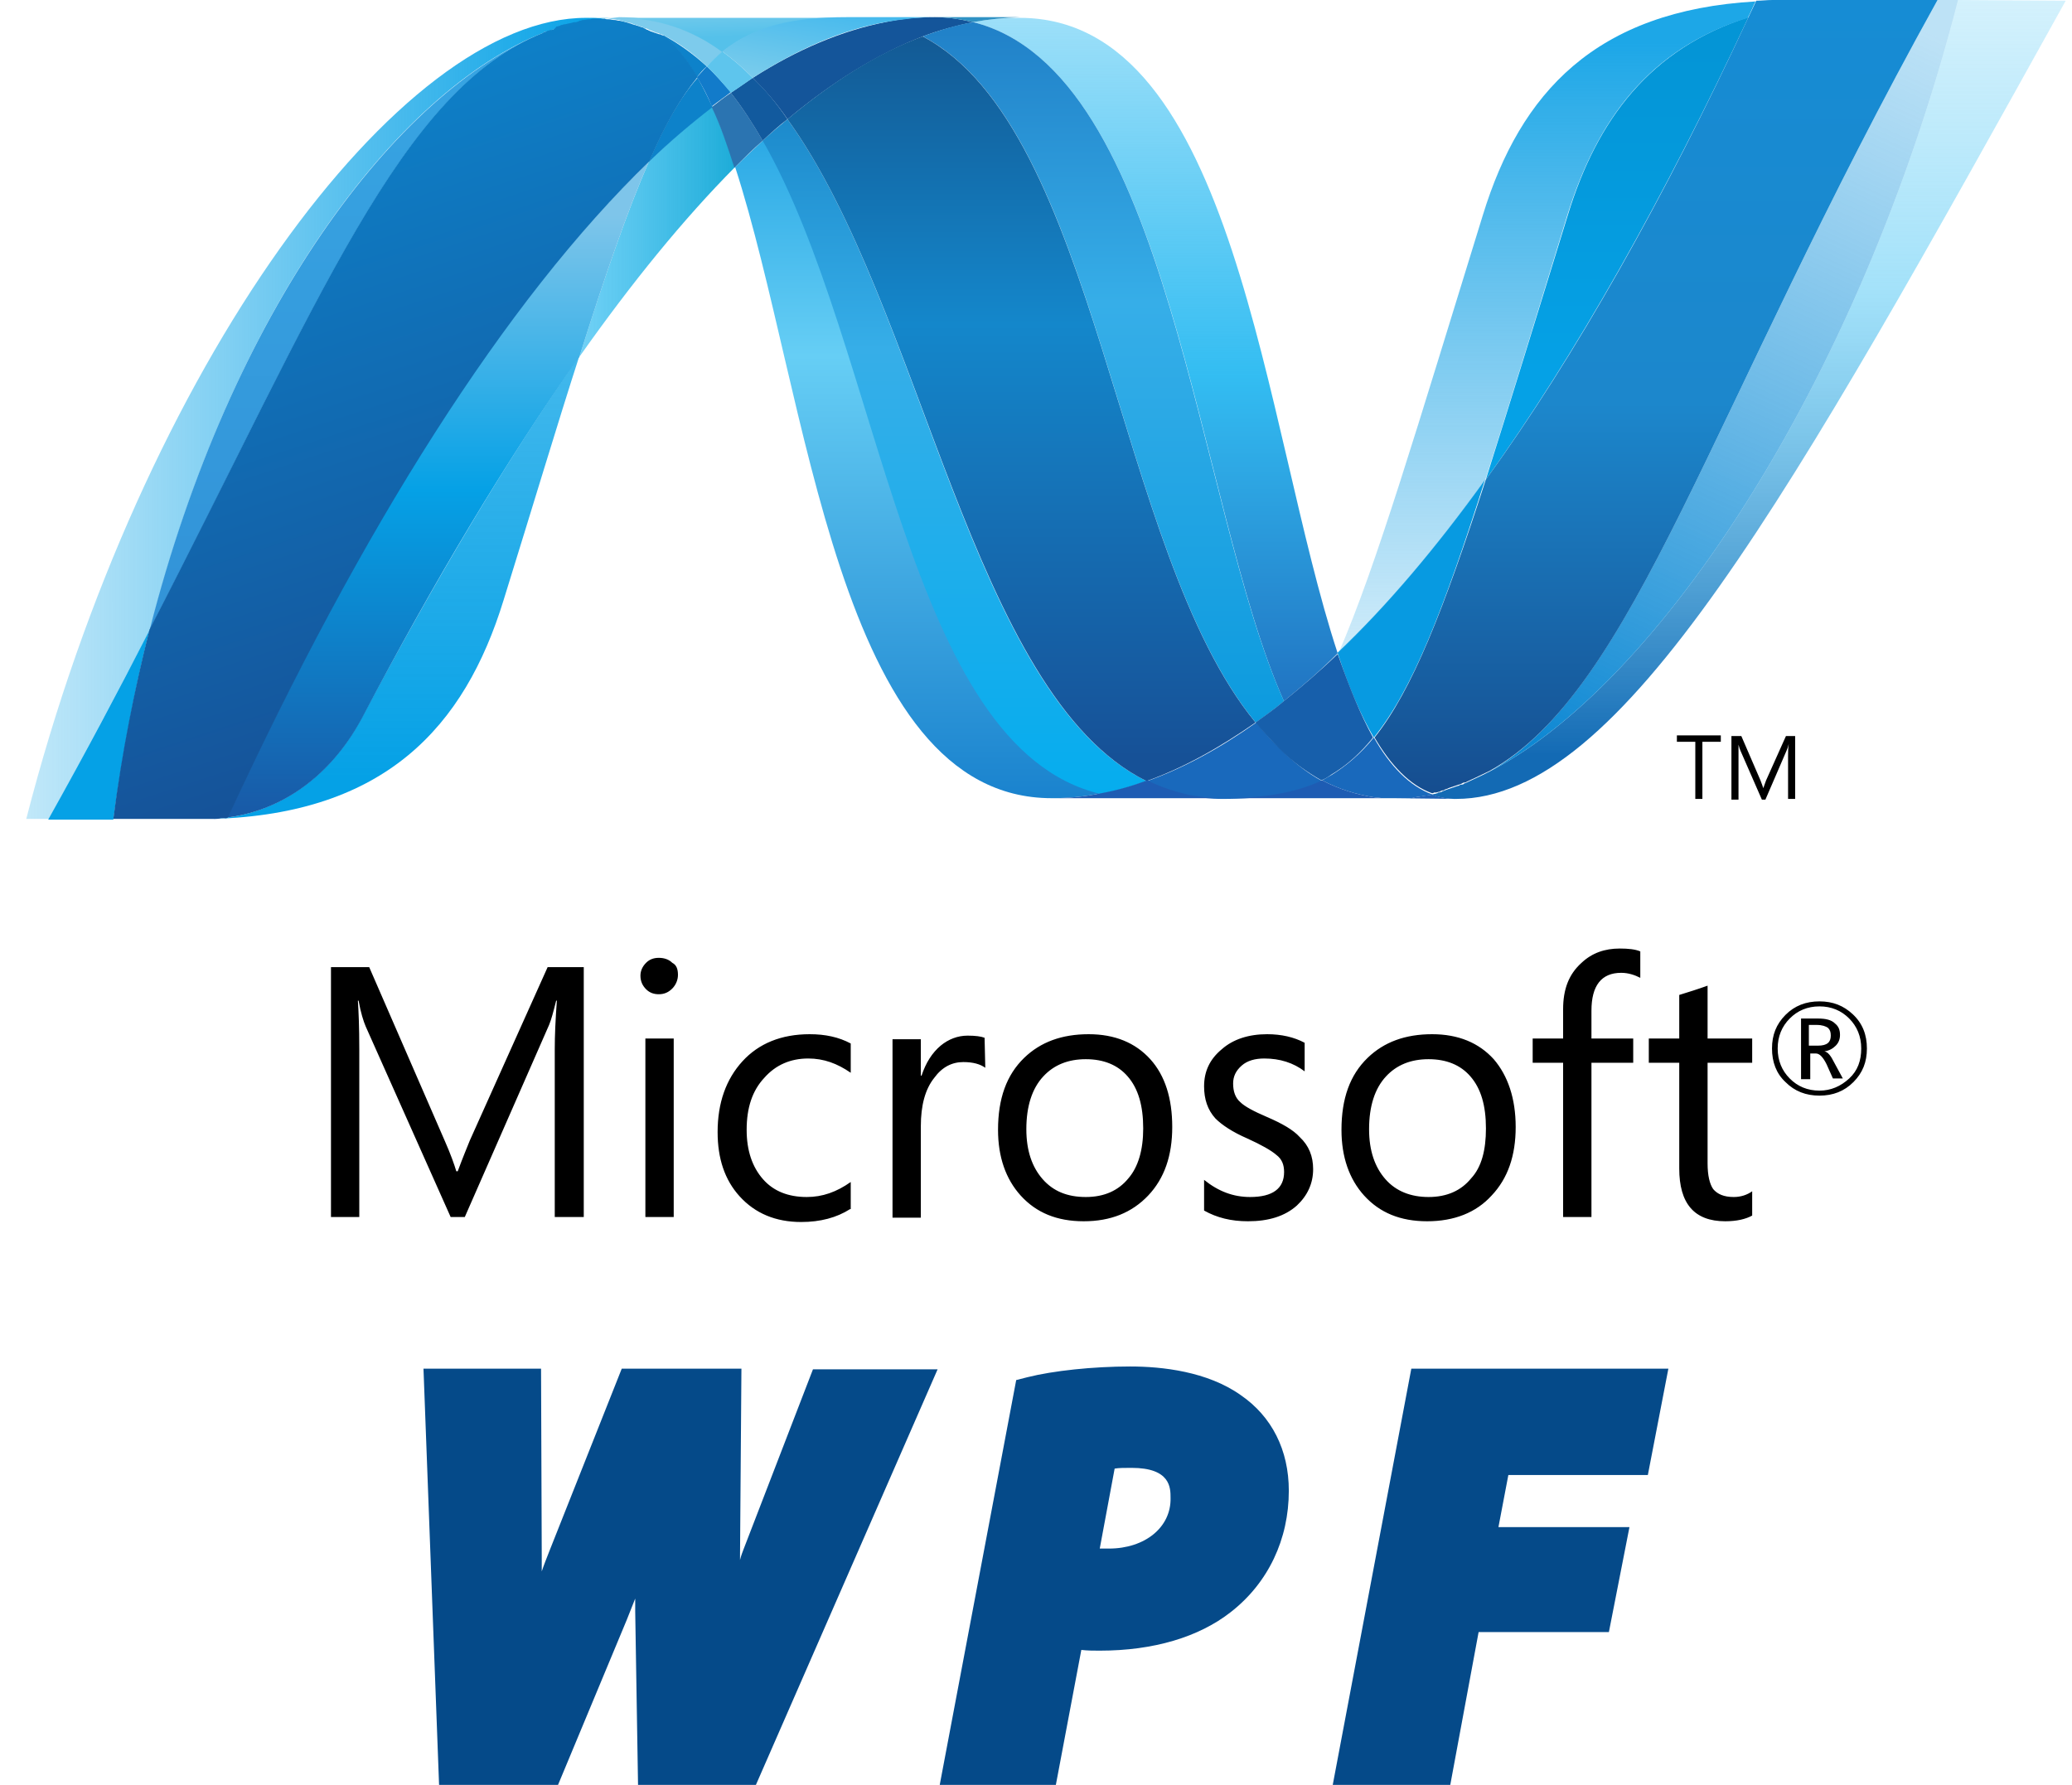 <svg width="65" height="56" viewBox="0 0 65 56" fill="none" xmlns="http://www.w3.org/2000/svg">
<g clip-path="url(#clip0_9665_46042)">
<path d="M57.433 32.493C57.433 32.381 57.411 32.314 57.344 32.247C57.278 32.202 57.167 32.157 56.989 32.157H56.745V32.807H57.033C57.322 32.807 57.433 32.695 57.433 32.493ZM57.811 33.837H57.5L57.3 33.389C57.189 33.165 57.078 33.053 56.967 33.053H56.789V33.859H56.5V31.956H57.033C57.278 31.956 57.455 32 57.566 32.112C57.678 32.202 57.722 32.314 57.722 32.471C57.722 32.605 57.678 32.717 57.589 32.807C57.5 32.896 57.389 32.964 57.233 32.986C57.344 33.008 57.433 33.12 57.544 33.344L57.811 33.837ZM58.388 32.896C58.388 32.516 58.255 32.202 58.011 31.956C57.766 31.709 57.455 31.575 57.078 31.575C56.7 31.575 56.389 31.709 56.145 31.956C55.9 32.202 55.767 32.516 55.767 32.896C55.767 33.277 55.9 33.591 56.145 33.837C56.389 34.084 56.7 34.218 57.078 34.218C57.433 34.218 57.744 34.084 58.011 33.837C58.277 33.591 58.388 33.277 58.388 32.896ZM58.566 32.896C58.566 33.322 58.433 33.658 58.144 33.949C57.855 34.24 57.5 34.375 57.078 34.375C56.656 34.375 56.3 34.24 56.011 33.949C55.723 33.68 55.589 33.322 55.589 32.896C55.589 32.471 55.723 32.135 56.011 31.843C56.3 31.552 56.656 31.418 57.078 31.418C57.5 31.418 57.833 31.552 58.122 31.821C58.433 32.112 58.566 32.471 58.566 32.896ZM18.313 38.183H17.403V32.919C17.403 32.493 17.425 32 17.469 31.395H17.447C17.358 31.754 17.291 32 17.225 32.157L14.581 38.183H14.137L11.471 32.202C11.405 32.045 11.316 31.776 11.249 31.395H11.227C11.249 31.709 11.271 32.224 11.271 32.919V38.183H10.383V30.343H11.582L13.959 35.808C14.137 36.212 14.248 36.525 14.315 36.749H14.359C14.515 36.324 14.648 36.01 14.737 35.786L17.18 30.343H18.313V38.183ZM21.135 38.183H20.246V32.583H21.135V38.183ZM21.268 30.589C21.268 30.746 21.201 30.903 21.09 31.015C20.979 31.127 20.846 31.194 20.668 31.194C20.513 31.194 20.379 31.149 20.268 31.037C20.157 30.925 20.091 30.791 20.091 30.611C20.091 30.455 20.157 30.32 20.268 30.208C20.379 30.096 20.513 30.052 20.668 30.052C20.824 30.052 20.979 30.096 21.09 30.208C21.224 30.276 21.268 30.41 21.268 30.589ZM26.666 37.936C26.244 38.205 25.733 38.34 25.133 38.34C24.334 38.34 23.689 38.071 23.201 37.533C22.734 37.018 22.512 36.346 22.512 35.517C22.512 34.599 22.779 33.859 23.289 33.3C23.8 32.739 24.511 32.448 25.4 32.448C25.889 32.448 26.311 32.538 26.688 32.739V33.658C26.266 33.367 25.844 33.21 25.355 33.21C24.8 33.21 24.334 33.411 23.978 33.815C23.6 34.218 23.423 34.755 23.423 35.45C23.423 36.099 23.6 36.615 23.934 36.995C24.267 37.376 24.733 37.556 25.311 37.556C25.8 37.556 26.244 37.399 26.688 37.085V37.936H26.666ZM30.909 33.501C30.753 33.389 30.531 33.322 30.22 33.322C29.865 33.322 29.554 33.479 29.31 33.815C29.021 34.173 28.887 34.688 28.887 35.338V38.205H27.999V32.605H28.887V33.748H28.91C29.043 33.344 29.243 33.031 29.509 32.807C29.754 32.605 30.043 32.493 30.354 32.493C30.598 32.493 30.776 32.516 30.887 32.56L30.909 33.501ZM35.863 35.405C35.863 34.688 35.707 34.151 35.374 33.77C35.063 33.411 34.619 33.232 34.063 33.232C33.508 33.232 33.064 33.411 32.731 33.77C32.375 34.151 32.197 34.711 32.197 35.428C32.197 36.099 32.375 36.615 32.708 36.995C33.042 37.376 33.486 37.556 34.063 37.556C34.641 37.556 35.085 37.354 35.396 36.973C35.707 36.615 35.863 36.077 35.863 35.405ZM36.774 35.36C36.774 36.256 36.529 36.973 36.018 37.511C35.507 38.048 34.841 38.317 33.997 38.317C33.153 38.317 32.508 38.048 32.02 37.511C31.553 36.995 31.309 36.301 31.309 35.45C31.309 34.464 31.576 33.725 32.131 33.188C32.642 32.695 33.308 32.448 34.152 32.448C34.974 32.448 35.618 32.717 36.085 33.232C36.551 33.748 36.774 34.464 36.774 35.36ZM41.194 36.682C41.194 37.13 41.017 37.511 40.683 37.824C40.306 38.16 39.795 38.317 39.151 38.317C38.617 38.317 38.173 38.205 37.773 37.981V37.018C38.218 37.376 38.684 37.556 39.217 37.556C39.928 37.556 40.283 37.287 40.283 36.772C40.283 36.547 40.217 36.368 40.039 36.234C39.884 36.099 39.573 35.92 39.128 35.719C38.662 35.517 38.329 35.293 38.129 35.092C37.884 34.823 37.773 34.487 37.773 34.084C37.773 33.613 37.951 33.232 38.329 32.919C38.684 32.605 39.173 32.448 39.75 32.448C40.195 32.448 40.594 32.538 40.928 32.717V33.613C40.572 33.344 40.15 33.21 39.661 33.21C39.373 33.21 39.128 33.277 38.951 33.434C38.773 33.591 38.684 33.77 38.684 33.994C38.684 34.24 38.751 34.442 38.906 34.576C39.039 34.711 39.328 34.867 39.75 35.047C40.217 35.248 40.572 35.45 40.772 35.674C41.061 35.943 41.194 36.279 41.194 36.682ZM46.615 35.405C46.615 34.688 46.459 34.151 46.126 33.77C45.815 33.411 45.371 33.232 44.815 33.232C44.26 33.232 43.816 33.411 43.482 33.77C43.127 34.151 42.949 34.711 42.949 35.428C42.949 36.099 43.127 36.615 43.46 36.995C43.793 37.376 44.26 37.556 44.815 37.556C45.393 37.556 45.837 37.354 46.148 36.973C46.481 36.615 46.615 36.077 46.615 35.405ZM47.548 35.36C47.548 36.256 47.303 36.973 46.792 37.511C46.304 38.048 45.615 38.317 44.771 38.317C43.927 38.317 43.282 38.048 42.794 37.511C42.327 36.995 42.083 36.301 42.083 35.45C42.083 34.464 42.349 33.725 42.905 33.188C43.416 32.695 44.082 32.448 44.926 32.448C45.748 32.448 46.392 32.717 46.859 33.232C47.303 33.748 47.548 34.464 47.548 35.36ZM51.457 30.679C51.28 30.589 51.08 30.522 50.858 30.522C50.236 30.522 49.925 30.925 49.925 31.709V32.583H51.235V33.344H49.925V38.183H49.036V33.344H48.081V32.583H49.036V31.664C49.036 31.037 49.214 30.567 49.614 30.208C49.947 29.895 50.347 29.76 50.813 29.76C51.08 29.76 51.302 29.783 51.457 29.85V30.679ZM54.967 38.138C54.767 38.25 54.479 38.317 54.123 38.317C53.146 38.317 52.679 37.757 52.679 36.66V33.344H51.724V32.583H52.679V31.216C52.968 31.127 53.257 31.037 53.568 30.925V32.583H54.967V33.344H53.568V36.503C53.568 36.883 53.635 37.152 53.745 37.309C53.879 37.466 54.079 37.556 54.39 37.556C54.612 37.556 54.812 37.488 54.967 37.376V38.138Z" fill="black"/>
<path d="M23.062 5.242C25.373 12.365 26.239 25.043 32.992 25.043C33.503 25.043 34.014 24.999 34.547 24.887C28.416 23.453 27.683 10.887 23.951 4.391C23.64 4.682 23.351 4.951 23.062 5.242Z" fill="url(#paint0_linear_9665_46042)"/>
<path d="M23.926 4.413C27.658 10.909 28.391 23.453 34.522 24.909C35.011 24.819 35.477 24.685 35.966 24.506C30.457 21.795 28.946 9.61 24.703 3.741C24.459 3.942 24.192 4.166 23.926 4.413Z" fill="url(#paint1_linear_9665_46042)"/>
<path d="M29.326 0.538C28.815 0.538 28.304 0.582 27.771 0.694C26.416 0.963 25.017 1.546 23.617 2.442C23.995 2.822 24.372 3.248 24.706 3.741C26.127 2.554 27.549 1.68 28.949 1.142C29.482 0.941 29.993 0.806 30.526 0.694C30.148 0.605 29.748 0.538 29.326 0.538Z" fill="#14559A"/>
<path d="M40.276 21.997C40.831 21.549 41.408 21.056 41.964 20.496C39.631 13.418 38.787 0.56 31.99 0.56C31.501 0.56 31.012 0.605 30.523 0.694C36.721 2.24 37.521 15.815 40.276 21.997Z" fill="url(#paint2_linear_9665_46042)"/>
<path d="M30.524 0.694C30.146 0.605 29.746 0.538 29.324 0.538H31.99C31.501 0.56 31.012 0.605 30.524 0.694Z" fill="#3092C4"/>
<path d="M40.165 23.498C39.898 23.251 39.654 22.96 39.409 22.669C38.276 23.475 37.121 24.102 35.988 24.506C36.388 24.707 36.81 24.842 37.255 24.954C37.61 25.021 37.965 25.066 38.343 25.066C39.609 25.066 40.609 24.909 41.475 24.506C40.986 24.237 40.565 23.901 40.165 23.498Z" fill="#1969BC"/>
<path d="M28.949 1.142C34.481 4.054 34.969 17.293 39.39 22.669C39.679 22.467 39.99 22.243 40.279 21.997C37.502 15.814 36.724 2.24 30.526 0.694C30.015 0.784 29.482 0.941 28.949 1.142Z" fill="url(#paint3_linear_9665_46042)"/>
<path d="M24.703 3.741C28.946 9.61 30.479 21.795 35.966 24.506C37.099 24.103 38.232 23.475 39.387 22.669C34.966 17.293 34.477 4.055 28.946 1.143C27.547 1.658 26.125 2.554 24.703 3.741Z" fill="url(#paint4_linear_9665_46042)"/>
<path d="M20.349 5.085C19.683 6.608 18.994 8.601 18.172 11.2C19.816 8.87 21.437 6.877 23.059 5.241C22.837 4.547 22.593 3.92 22.348 3.337C21.682 3.853 20.993 4.435 20.349 5.085Z" fill="url(#paint5_linear_9665_46042)"/>
<path d="M22.928 2.912C22.728 3.047 22.528 3.203 22.328 3.36C22.595 3.92 22.817 4.57 23.039 5.264C23.328 4.973 23.617 4.682 23.928 4.413C23.617 3.875 23.283 3.36 22.928 2.912Z" fill="#2B74B1"/>
<path d="M23.614 2.441C23.392 2.598 23.148 2.755 22.926 2.912C23.281 3.36 23.614 3.875 23.925 4.413C24.192 4.166 24.436 3.942 24.703 3.741C24.37 3.248 24.014 2.822 23.614 2.441Z" fill="#125A9E"/>
<path d="M61.426 0C58.294 12.186 51.74 21.974 46.254 24.438C46.165 24.483 46.054 24.528 45.965 24.573C45.943 24.573 45.943 24.573 45.92 24.595C45.898 24.618 45.854 24.618 45.831 24.618C45.809 24.618 45.809 24.618 45.787 24.64C45.743 24.662 45.698 24.662 45.654 24.685C45.632 24.685 45.609 24.707 45.587 24.707C45.565 24.707 45.543 24.73 45.52 24.73C45.498 24.73 45.476 24.752 45.454 24.752C45.432 24.752 45.409 24.774 45.387 24.774C45.343 24.797 45.321 24.797 45.276 24.819C45.254 24.819 45.254 24.819 45.232 24.842C45.209 24.842 45.187 24.864 45.143 24.864C45.121 24.864 45.098 24.864 45.098 24.886C45.076 24.886 45.032 24.909 45.01 24.909C44.965 24.909 44.943 24.931 44.898 24.931C45.143 25.021 45.409 25.066 45.676 25.066C50.874 25.066 56.117 15.658 64.803 0.022L61.426 0Z" fill="url(#paint6_linear_9665_46042)"/>
<path d="M17.041 1.03C17.063 1.03 17.063 1.03 17.041 1.03L17.063 1.008C17.085 1.008 17.13 0.986 17.152 0.986H17.196C17.218 0.986 17.263 0.963 17.285 0.963C17.352 0.918 17.419 0.896 17.485 0.874H17.507C17.529 0.874 17.574 0.851 17.596 0.851C17.618 0.851 17.618 0.851 17.641 0.829C17.663 0.829 17.707 0.806 17.73 0.806H17.752C17.84 0.784 17.952 0.762 18.041 0.739H18.085C18.107 0.739 18.129 0.717 18.174 0.717C18.196 0.717 18.196 0.717 18.218 0.694C18.24 0.694 18.263 0.694 18.307 0.672C18.374 0.65 18.418 0.65 18.485 0.65H18.529C18.551 0.65 18.574 0.65 18.618 0.627H18.663C18.685 0.627 18.707 0.627 18.729 0.605H18.773C18.84 0.605 18.907 0.582 18.951 0.582C18.773 0.56 18.596 0.56 18.396 0.56C12.531 0.538 4.467 11.514 0.824 25.693H1.535C2.69 23.61 3.734 21.616 4.712 19.757C7.244 9.722 12.442 2.845 17.041 1.03Z" fill="url(#paint7_linear_9665_46042)"/>
<path d="M20.352 5.085C21.018 4.435 21.684 3.875 22.351 3.36C22.195 3.024 22.04 2.71 21.884 2.442C21.329 3.069 20.84 3.942 20.352 5.085ZM20.818 1.12C21.196 1.434 21.551 1.882 21.862 2.419C21.951 2.307 22.062 2.173 22.173 2.083C21.729 1.68 21.262 1.344 20.751 1.075C20.774 1.098 20.796 1.098 20.818 1.12Z" fill="#0D82CA"/>
<path d="M4.691 19.779C10.045 9.385 12.578 2.822 17.043 1.03C12.444 2.867 7.246 9.721 4.691 19.779Z" fill="url(#paint8_linear_9665_46042)"/>
<path d="M22.174 2.083C22.063 2.195 21.974 2.307 21.863 2.419C22.041 2.71 22.197 3.001 22.33 3.337C22.53 3.181 22.73 3.046 22.93 2.889C22.685 2.621 22.441 2.329 22.174 2.083Z" fill="#127BCA"/>
<path d="M7.132 25.648C7.11 25.648 7.065 25.648 7.043 25.671H6.91C6.843 25.671 6.776 25.671 6.71 25.693H6.688C12.086 25.536 14.574 22.803 15.795 18.838C16.729 15.837 17.484 13.306 18.172 11.178C15.906 14.403 13.641 18.234 11.352 22.512C10.242 24.595 8.554 25.469 7.132 25.648Z" fill="url(#paint9_linear_9665_46042)"/>
<path d="M7.133 25.648C8.577 25.469 10.243 24.595 11.354 22.535C13.619 18.234 15.908 14.403 18.173 11.2C18.995 8.602 19.684 6.608 20.35 5.085C15.819 9.408 11.309 16.599 7.133 25.648Z" fill="url(#paint10_linear_9665_46042)"/>
<path d="M4.688 19.779C3.733 21.639 2.689 23.61 1.512 25.715H3.555C3.844 23.632 4.222 21.639 4.688 19.779Z" fill="#05A1E6"/>
<path d="M18.772 0.583H18.616C18.594 0.583 18.572 0.583 18.527 0.605H18.483C18.416 0.605 18.372 0.627 18.305 0.627H18.283C18.261 0.627 18.216 0.65 18.194 0.65C18.172 0.65 18.172 0.65 18.15 0.672C18.127 0.672 18.083 0.695 18.061 0.695H18.016C17.927 0.717 17.816 0.739 17.727 0.762H17.705C17.683 0.762 17.639 0.784 17.616 0.784C17.594 0.784 17.594 0.784 17.572 0.807C17.55 0.807 17.505 0.829 17.483 0.829H17.461C17.416 0.896 17.35 0.941 17.283 0.941C17.261 0.941 17.217 0.963 17.194 0.963C17.172 0.963 17.172 0.963 17.15 0.986C17.128 0.986 17.083 1.008 17.061 1.008C17.061 1.008 17.039 1.008 17.039 1.031C12.574 2.8 10.041 9.386 4.688 19.757C4.221 21.616 3.821 23.61 3.555 25.693H6.731C6.798 25.693 6.865 25.693 6.931 25.671H7.065C7.087 25.671 7.131 25.671 7.153 25.648C11.33 16.599 15.861 9.408 20.371 5.063C20.86 3.92 21.349 3.069 21.882 2.419C21.571 1.882 21.215 1.434 20.838 1.12H20.815C20.793 1.12 20.771 1.098 20.749 1.098C20.727 1.075 20.704 1.075 20.682 1.075C20.66 1.075 20.638 1.053 20.615 1.053C20.593 1.053 20.571 1.031 20.549 1.031C20.527 1.031 20.504 1.008 20.482 1.008C20.438 0.986 20.393 0.986 20.371 0.963C20.349 0.963 20.327 0.941 20.327 0.941C20.304 0.941 20.26 0.919 20.238 0.896C20.216 0.896 20.216 0.896 20.193 0.874C20.149 0.851 20.105 0.851 20.06 0.829C20.016 0.807 19.971 0.807 19.927 0.784H19.905C19.86 0.762 19.816 0.762 19.794 0.739H19.771C19.638 0.695 19.549 0.672 19.438 0.65H19.416C19.371 0.65 19.327 0.627 19.283 0.627H19.26C19.216 0.627 19.149 0.605 19.105 0.605H19.083C19.038 0.605 18.994 0.605 18.972 0.583C18.905 0.583 18.838 0.605 18.772 0.583Z" fill="url(#paint11_linear_9665_46042)"/>
<path d="M49.186 6.742C48.164 10.058 47.32 12.813 46.609 15.053C49.431 11.133 52.207 6.205 54.851 0.538C51.763 1.523 50.097 3.763 49.186 6.742Z" fill="url(#paint12_linear_9665_46042)"/>
<path d="M46.676 24.237C46.543 24.304 46.387 24.371 46.254 24.438C51.741 21.974 58.294 12.186 61.426 0H60.782C53.585 12.97 51.274 21.661 46.676 24.237Z" fill="url(#paint13_linear_9665_46042)"/>
<path d="M43.098 23.139C44.297 21.661 45.275 19.174 46.586 15.053C45.053 17.181 43.52 18.995 41.965 20.474V20.496C42.298 21.526 42.676 22.422 43.098 23.139Z" fill="#079AE1"/>
<path d="M43.098 23.139C42.698 23.632 42.254 24.013 41.788 24.304C41.676 24.371 41.588 24.416 41.477 24.483C41.987 24.752 42.543 24.931 43.143 25.021C43.231 25.021 43.32 25.043 43.409 25.043H44.231C44.276 25.043 44.298 25.043 44.342 25.021H44.364C44.409 25.021 44.431 24.998 44.475 24.998H44.52C44.564 24.998 44.609 24.976 44.653 24.976H44.675C44.764 24.954 44.853 24.954 44.942 24.931C44.209 24.662 43.609 24.035 43.098 23.139Z" fill="#1969BC"/>
<path d="M32.992 25.043C33.503 25.043 34.014 24.999 34.547 24.887C35.036 24.797 35.502 24.663 35.991 24.483C36.391 24.685 36.813 24.819 37.257 24.931C37.613 24.999 37.968 25.043 38.346 25.043H32.992ZM38.346 25.043C39.612 25.043 40.612 24.887 41.478 24.483C41.989 24.752 42.544 24.931 43.144 25.021C43.233 25.021 43.322 25.043 43.411 25.043H43.722H38.346Z" fill="#1E5CB3"/>
<path d="M43.719 25.043H44.208C44.252 25.043 44.274 25.043 44.319 25.021H44.341C44.385 25.021 44.407 24.998 44.452 24.998H44.496C44.541 24.998 44.585 24.976 44.63 24.976H44.652C44.741 24.954 44.83 24.954 44.918 24.931C45.163 25.021 45.429 25.066 45.696 25.066L43.719 25.043Z" fill="#1D60B5"/>
<path d="M41.964 20.519C41.408 21.056 40.831 21.549 40.275 21.997C39.986 22.243 39.698 22.445 39.387 22.669C39.631 22.96 39.898 23.251 40.142 23.498C40.542 23.901 40.986 24.215 41.453 24.483C41.564 24.439 41.675 24.371 41.764 24.304C42.252 24.013 42.675 23.632 43.074 23.139C42.675 22.423 42.319 21.527 41.964 20.519Z" fill="#175FAB"/>
<path d="M58.782 0H55.606C55.428 0 55.272 0.022 55.095 0.022C55.006 0.202 54.939 0.358 54.85 0.538C52.207 6.227 49.43 11.155 46.609 15.053C45.276 19.174 44.298 21.661 43.121 23.139C43.632 24.013 44.232 24.64 44.92 24.886C44.943 24.886 44.965 24.886 44.987 24.864H45.054C45.076 24.864 45.12 24.842 45.143 24.842C45.165 24.842 45.187 24.842 45.187 24.819C45.209 24.819 45.231 24.797 45.276 24.797C45.298 24.797 45.298 24.797 45.32 24.774C45.365 24.752 45.409 24.752 45.431 24.73C45.454 24.73 45.476 24.707 45.498 24.707C45.52 24.707 45.542 24.685 45.565 24.685C45.587 24.685 45.609 24.662 45.631 24.662C45.654 24.662 45.676 24.64 45.698 24.64C45.742 24.618 45.787 24.618 45.831 24.595C45.853 24.595 45.853 24.573 45.876 24.573C45.898 24.55 45.942 24.55 45.965 24.55C45.965 24.55 45.987 24.55 46.009 24.528C46.098 24.483 46.209 24.438 46.298 24.394C46.431 24.326 46.587 24.259 46.72 24.192C51.274 21.661 53.584 12.97 60.782 0L58.782 0Z" fill="url(#paint14_linear_9665_46042)"/>
<path d="M18.953 0.582H19.086C19.131 0.582 19.198 0.605 19.242 0.605H19.264C19.309 0.605 19.353 0.627 19.397 0.627H19.42C19.531 0.672 19.642 0.694 19.731 0.717H19.753C19.797 0.717 19.842 0.739 19.864 0.762H19.886C19.931 0.784 19.975 0.784 20.019 0.806C20.064 0.829 20.108 0.829 20.153 0.851C20.175 0.851 20.175 0.874 20.197 0.874C20.264 0.896 20.308 0.896 20.33 0.918C20.353 0.918 20.353 0.941 20.375 0.941C20.419 0.963 20.464 0.963 20.486 0.986C20.508 0.986 20.53 1.008 20.553 1.008C20.575 1.03 20.597 1.03 20.619 1.03C20.641 1.03 20.664 1.053 20.686 1.053C20.708 1.075 20.73 1.075 20.753 1.075C21.263 1.322 21.73 1.658 22.174 2.083C22.33 1.904 22.507 1.77 22.685 1.613C21.73 0.941 20.664 0.538 19.42 0.538C19.242 0.56 19.109 0.582 18.953 0.582Z" fill="#7DCBEC"/>
<path d="M22.172 2.083C22.438 2.33 22.683 2.621 22.927 2.912C23.172 2.755 23.394 2.598 23.616 2.442C23.305 2.128 22.994 1.859 22.661 1.613C22.483 1.77 22.327 1.904 22.172 2.083Z" fill="#5EC5ED"/>
<path d="M18.95 0.582C19.105 0.56 19.239 0.56 19.394 0.56C20.638 0.56 21.727 0.941 22.66 1.635C23.659 0.829 24.881 0.56 26.57 0.56H18.395C18.595 0.538 18.772 0.56 18.95 0.582Z" fill="url(#paint15_linear_9665_46042)"/>
<path d="M26.57 0.538C24.882 0.538 23.66 0.806 22.66 1.613C22.993 1.859 23.304 2.128 23.615 2.442C25.015 1.546 26.392 0.941 27.77 0.694C28.28 0.605 28.814 0.538 29.325 0.538H26.57Z" fill="url(#paint16_linear_9665_46042)"/>
<path d="M46.587 15.075C47.32 12.813 48.142 10.08 49.164 6.765C50.097 3.763 51.74 1.523 54.828 0.56C54.917 0.403 54.984 0.224 55.073 0.045C50.052 0.336 47.697 2.912 46.52 6.743C44.454 13.418 43.188 17.741 41.988 20.496C43.521 19.018 45.054 17.181 46.587 15.075Z" fill="url(#paint17_linear_9665_46042)"/>
<path d="M53.983 23.273H53.405V25.065H53.183V23.273H52.605V23.072H53.983V23.273ZM56.315 25.065H56.093V23.721C56.093 23.609 56.093 23.475 56.115 23.341C56.093 23.43 56.071 23.497 56.049 23.542L55.382 25.088H55.271L54.605 23.565C54.583 23.52 54.56 23.453 54.538 23.363V25.088H54.316V23.094H54.627L55.227 24.483C55.271 24.595 55.293 24.662 55.316 24.729C55.36 24.617 55.382 24.528 55.404 24.483L56.026 23.094H56.315V25.065Z" fill="black"/>
<path d="M23.326 48.608C23.326 48.608 23.237 48.832 23.215 48.944V48.832L23.259 42.941H19.505L17.239 48.653C17.151 48.877 17.062 49.101 16.995 49.302V48.809L16.973 42.941H13.285L13.774 56H17.506L19.661 50.825L19.927 50.154V50.557L20.016 56.022H23.704L29.413 42.963H25.503L23.326 48.608ZM38.921 43.77C37.877 43.03 36.455 42.873 35.455 42.873C34.278 42.873 33.034 43.008 32.234 43.209L31.879 43.299L29.48 56H33.123L33.922 51.766C34.122 51.789 34.3 51.789 34.5 51.789C36.188 51.789 37.61 51.363 38.61 50.579C39.787 49.661 40.431 48.294 40.431 46.771C40.431 45.494 39.898 44.441 38.921 43.77ZM34.789 48.586H34.5L34.967 46.077C35.1 46.054 35.278 46.054 35.5 46.054C36.721 46.054 36.721 46.681 36.721 46.995C36.744 47.913 35.922 48.586 34.789 48.586ZM51.694 46.278L52.338 42.941H44.274L41.809 56H45.496L46.385 51.206H50.472L51.117 47.913H47.007L47.318 46.278H51.694Z" fill="#054A89"/>
</g>
<defs>
<linearGradient id="paint0_linear_9665_46042" x1="28.799" y1="0.382" x2="28.799" y2="31.165" gradientUnits="userSpaceOnUse">
<stop stop-color="#0994DC"/>
<stop offset="0.35" stop-color="#66CEF5"/>
<stop offset="0.846" stop-color="#127BCA"/>
<stop offset="1" stop-color="#127BCA"/>
</linearGradient>
<linearGradient id="paint1_linear_9665_46042" x1="29.958" y1="-0.4" x2="29.958" y2="31.167" gradientUnits="userSpaceOnUse">
<stop stop-color="#0E76BC"/>
<stop offset="0.36" stop-color="#36AEE8"/>
<stop offset="0.846" stop-color="#00ADEF"/>
<stop offset="1" stop-color="#00ADEF"/>
</linearGradient>
<linearGradient id="paint2_linear_9665_46042" x1="36.252" y1="24.341" x2="36.252" y2="-0.777" gradientUnits="userSpaceOnUse">
<stop stop-color="#1C63B7"/>
<stop offset="0.5" stop-color="#33BDF2"/>
<stop offset="1" stop-color="#33BDF2" stop-opacity="0.42"/>
</linearGradient>
<linearGradient id="paint3_linear_9665_46042" x1="34.617" y1="-3.594" x2="34.617" y2="29.181" gradientUnits="userSpaceOnUse">
<stop stop-color="#166AB8"/>
<stop offset="0.4" stop-color="#36AEE8"/>
<stop offset="0.846" stop-color="#0798DD"/>
<stop offset="1" stop-color="#0798DD"/>
</linearGradient>
<linearGradient id="paint4_linear_9665_46042" x1="32.053" y1="-3.422" x2="32.053" y2="31.429" gradientUnits="userSpaceOnUse">
<stop stop-color="#124379"/>
<stop offset="0.39" stop-color="#1487CB"/>
<stop offset="0.78" stop-color="#165197"/>
<stop offset="1" stop-color="#165197"/>
</linearGradient>
<linearGradient id="paint5_linear_9665_46042" x1="18.17" y1="7.273" x2="23.056" y2="7.273" gradientUnits="userSpaceOnUse">
<stop stop-color="#33BDF2" stop-opacity="0.698"/>
<stop offset="1" stop-color="#1DACD8"/>
</linearGradient>
<linearGradient id="paint6_linear_9665_46042" x1="54.87" y1="23.709" x2="54.87" y2="-0.758" gradientUnits="userSpaceOnUse">
<stop stop-color="#136AB4"/>
<stop offset="0.6" stop-color="#59CAF5" stop-opacity="0.549"/>
<stop offset="1" stop-color="#59CAF5" stop-opacity="0.235"/>
</linearGradient>
<linearGradient id="paint7_linear_9665_46042" x1="0.831" y1="13.12" x2="18.955" y2="13.12" gradientUnits="userSpaceOnUse">
<stop stop-color="#05A1E6" stop-opacity="0.247"/>
<stop offset="1" stop-color="#05A1E6"/>
</linearGradient>
<linearGradient id="paint8_linear_9665_46042" x1="10.872" y1="24.326" x2="10.872" y2="-0.726" gradientUnits="userSpaceOnUse">
<stop stop-color="#318ED5"/>
<stop offset="1" stop-color="#38A7E4"/>
</linearGradient>
<linearGradient id="paint9_linear_9665_46042" x1="12.432" y1="24.418" x2="12.432" y2="0.064" gradientUnits="userSpaceOnUse">
<stop stop-color="#05A1E6"/>
<stop offset="1" stop-color="#05A1E6" stop-opacity="0.549"/>
</linearGradient>
<linearGradient id="paint10_linear_9665_46042" x1="13.731" y1="25.654" x2="13.731" y2="5.075" gradientUnits="userSpaceOnUse">
<stop stop-color="#1959A6"/>
<stop offset="0.5" stop-color="#05A1E6"/>
<stop offset="0.918" stop-color="#7EC5EA"/>
<stop offset="1" stop-color="#7EC5EA"/>
</linearGradient>
<linearGradient id="paint11_linear_9665_46042" x1="14.515" y1="24.341" x2="7.492" y2="3.059" gradientUnits="userSpaceOnUse">
<stop stop-color="#165096"/>
<stop offset="1" stop-color="#0D82CA"/>
</linearGradient>
<linearGradient id="paint12_linear_9665_46042" x1="50.718" y1="11.726" x2="50.718" y2="0.065" gradientUnits="userSpaceOnUse">
<stop stop-color="#05A1E6"/>
<stop offset="0.874" stop-color="#0495D6"/>
<stop offset="1" stop-color="#0495D6"/>
</linearGradient>
<linearGradient id="paint13_linear_9665_46042" x1="56.154" y1="-1.015" x2="45.226" y2="23.046" gradientUnits="userSpaceOnUse">
<stop stop-color="#38A7E4" stop-opacity="0.329"/>
<stop offset="0.962" stop-color="#0E88D3"/>
<stop offset="1" stop-color="#0E88D3"/>
</linearGradient>
<linearGradient id="paint14_linear_9665_46042" x1="51.939" y1="-0.073" x2="51.939" y2="25.366" gradientUnits="userSpaceOnUse">
<stop stop-color="#168CD4"/>
<stop offset="0.5" stop-color="#1C87CC"/>
<stop offset="1" stop-color="#154B8D"/>
</linearGradient>
<linearGradient id="paint15_linear_9665_46042" x1="19.765" y1="-0.596" x2="19.876" y2="2.072" gradientUnits="userSpaceOnUse">
<stop stop-color="#97D6EE"/>
<stop offset="0.703" stop-color="#55C1EA"/>
<stop offset="1" stop-color="#55C1EA"/>
</linearGradient>
<linearGradient id="paint16_linear_9665_46042" x1="23.125" y1="2.322" x2="23.627" y2="-0.501" gradientUnits="userSpaceOnUse">
<stop stop-color="#7ACCEC"/>
<stop offset="1" stop-color="#3FB7ED"/>
</linearGradient>
<linearGradient id="paint17_linear_9665_46042" x1="48.529" y1="1.338" x2="48.529" y2="26.221" gradientUnits="userSpaceOnUse">
<stop stop-color="#1DA7E7"/>
<stop offset="1" stop-color="#37ABE7" stop-opacity="0"/>
</linearGradient>
<clipPath id="clip0_9665_46042">
<rect width="64" height="56" fill="white" transform="translate(0.801)"/>
</clipPath>
</defs>
</svg>
